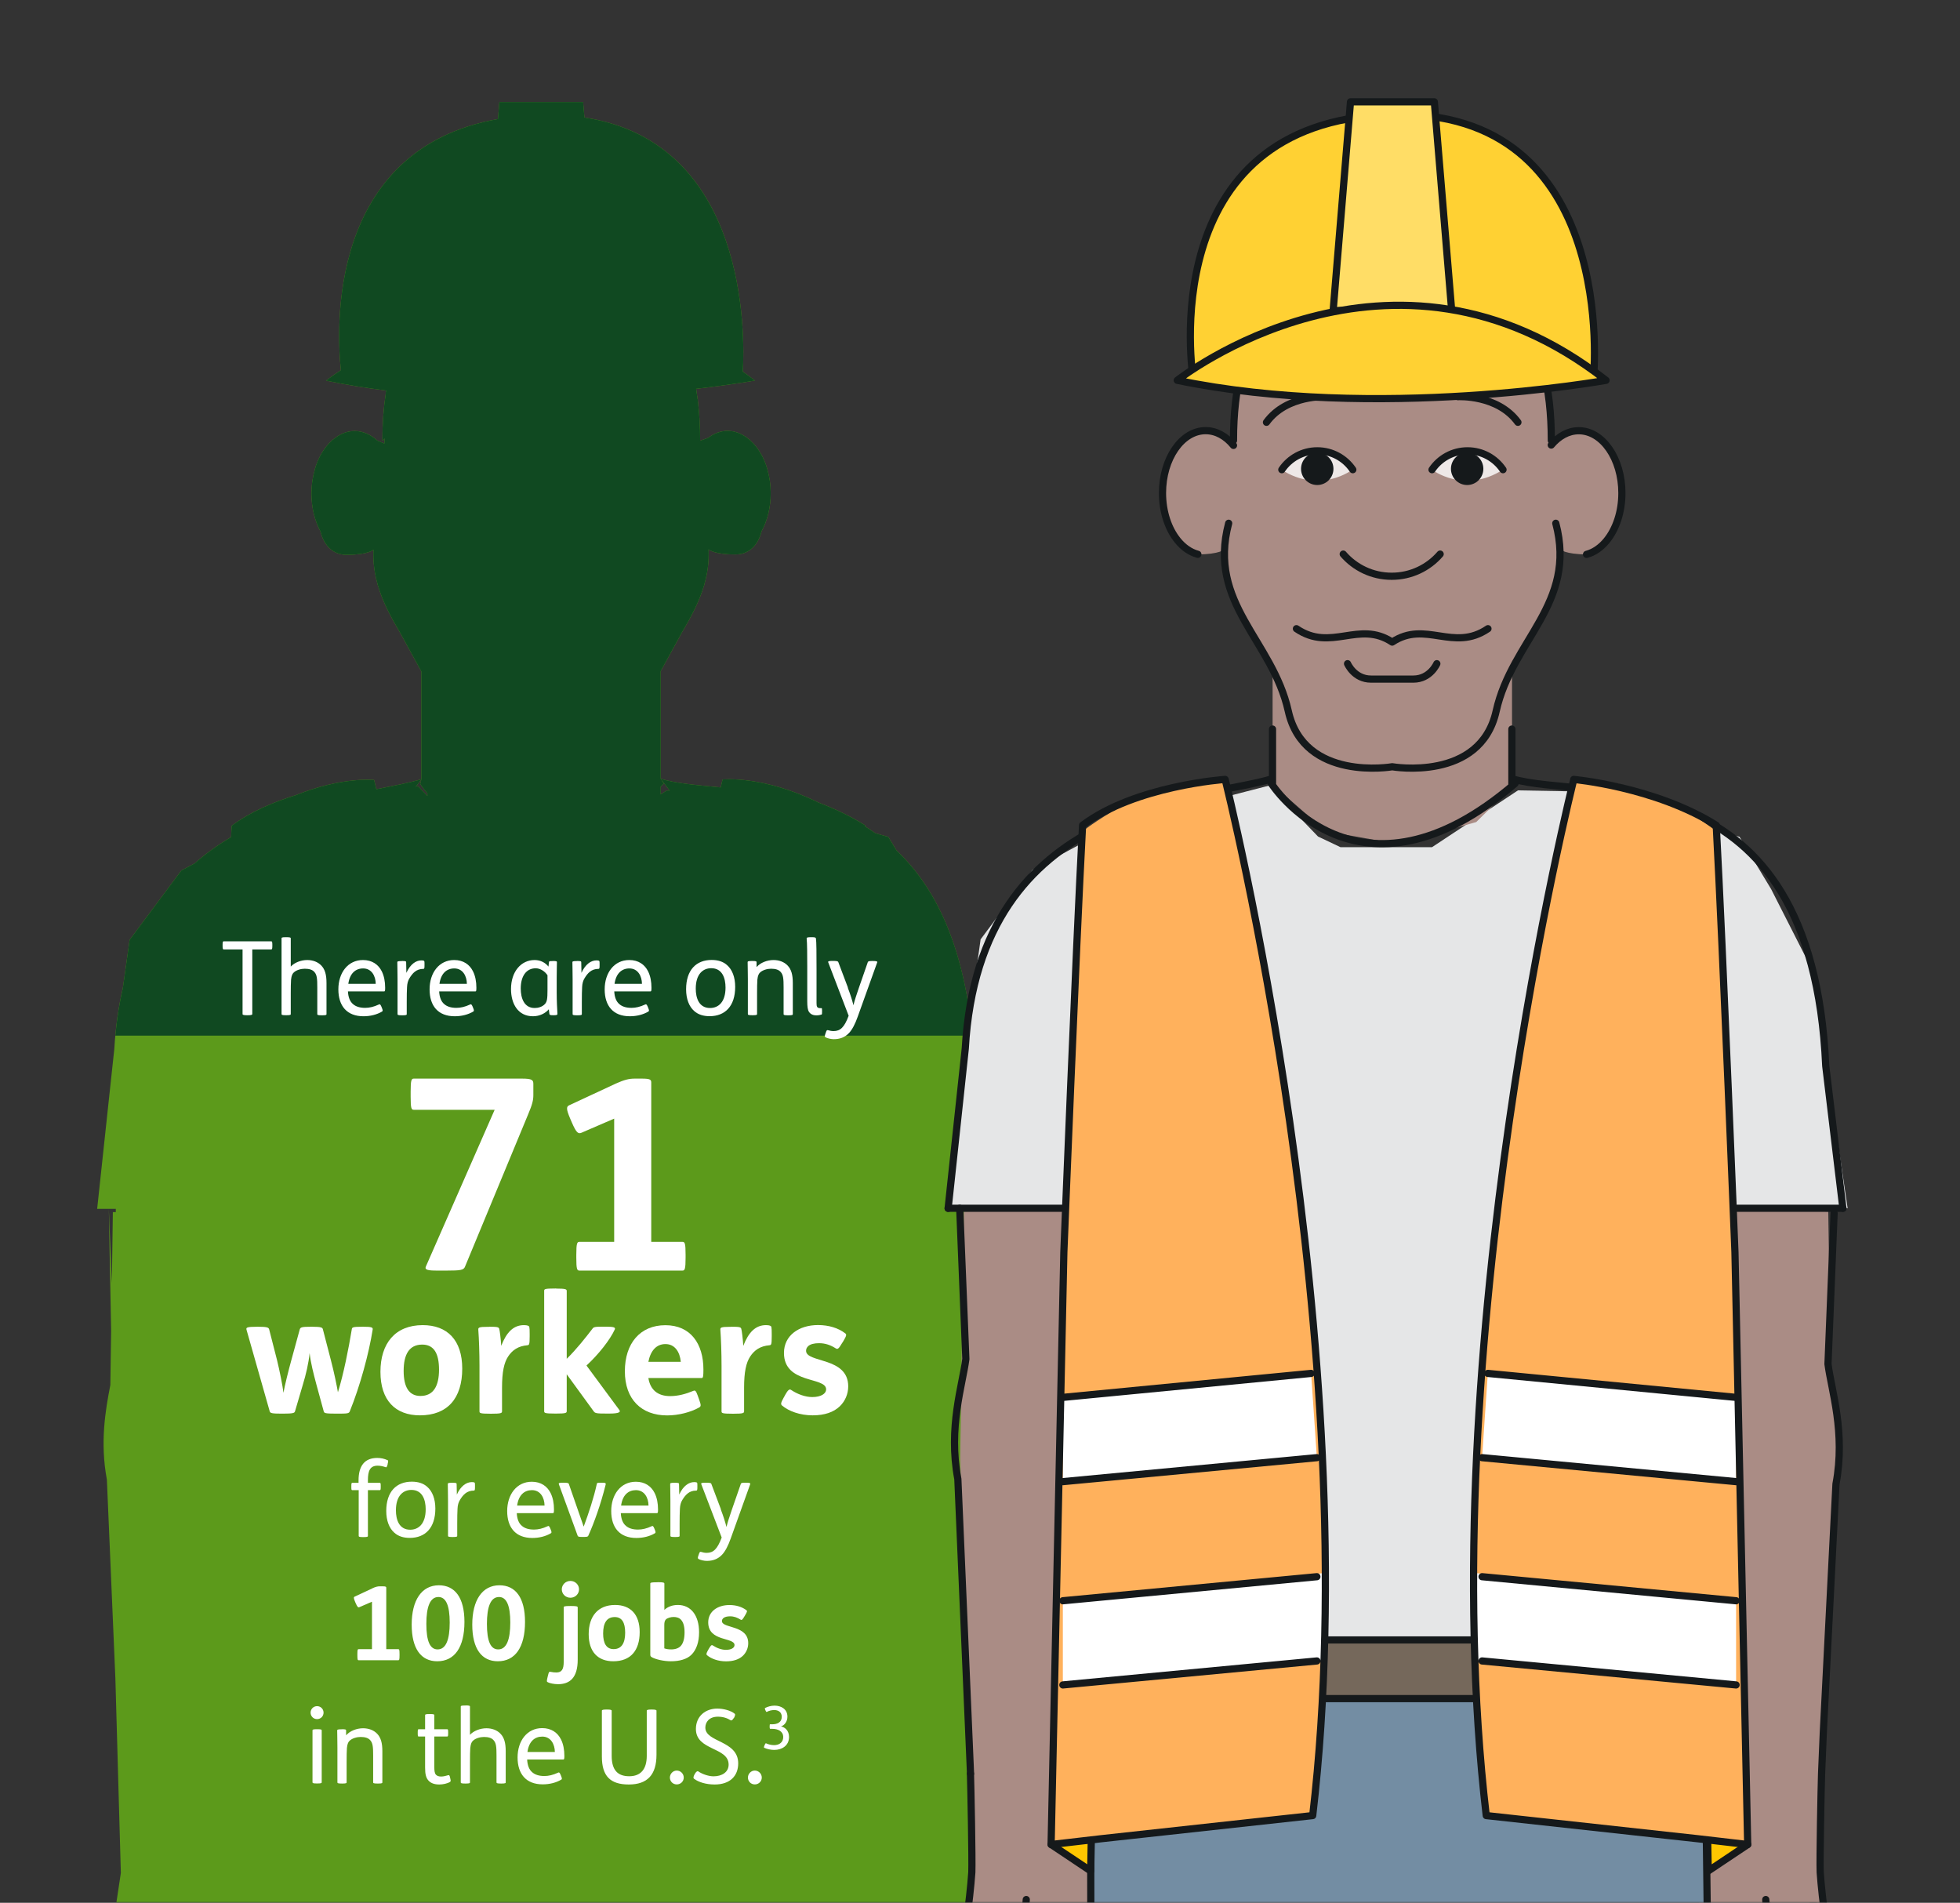 <svg width="580" height="563" viewBox="0 0 580 563" fill="none" xmlns="http://www.w3.org/2000/svg">
<rect x="0" y="0" width="580" height="563" fill="#333333" stroke="none"/>
<mask id="mask0_1268_2701" style="mask-type:luminance" maskUnits="userSpaceOnUse" x="0" y="0" width="580" height="563">
<path d="M579.949 0H0.052V563H579.949V0Z" fill="white"/>
</mask>
<g mask="url(#mask0_1268_2701)">
<path d="M289.583 390.086L290.84 358.976L289.37 375.937L289.114 358.486H288.326V357.633L294.868 357.506L288.156 311.843C286.174 281.287 277.203 262.898 265.335 251.69L262.863 247.62L259.049 246.555C258.047 245.852 257.025 245.17 256.002 244.531C256.002 244.424 256.002 244.296 256.002 244.19C251.612 241.441 246.882 239.246 242.237 237.478C225.659 229.338 213.833 230.638 213.833 230.638C213.833 230.638 213.62 231.447 213.258 232.982C206.162 232.3 199.962 231.788 195.508 230.425V198.59L201.752 187.191C204.458 182.609 206.929 178.05 208.4 173.042L208.485 172.872V172.637C209.38 169.526 209.827 166.245 209.678 162.665V162.537C209.678 162.537 211.17 164.05 217.605 164.05C224.04 164.05 225.297 157.36 225.297 157.36V157.317C227.023 154.185 228.067 150.221 228.067 145.917C228.067 143.488 227.726 141.187 227.129 139.077V139.035C226.107 135.327 224.274 132.301 221.952 130.256L221.866 130.107L221.675 130.021C219.799 128.445 217.647 127.486 215.325 127.486C213.237 127.486 211.298 128.253 209.55 129.553L207.185 130.405C207.185 126.229 206.951 122.287 206.503 118.536V118.259L206.418 117.982C206.29 116.981 206.141 116.001 205.992 115.042C216.816 113.785 223.401 112.591 223.401 112.591C222.207 111.654 221.014 110.823 219.821 109.971C220.439 98.997 221.248 42.126 172.943 34.775L172.56 30.193H147.778L147.352 35.222C96.767 44.193 99.622 97.804 100.88 109.523C98.046 111.398 96.49 112.613 96.49 112.613C102.35 113.827 108.295 114.786 114.261 115.553C114.261 115.617 114.261 115.702 114.24 115.766L114.154 116.086V116.448C113.494 120.795 113.153 125.44 113.153 130.426L113.792 129.723L113.75 131.236L111.661 130.362C109.701 128.594 107.4 127.528 104.907 127.528C102.584 127.528 100.432 128.487 98.557 130.064L98.365 130.149L98.28 130.298C95.957 132.344 94.125 135.391 93.102 139.056V139.099V139.162C92.505 141.272 92.165 143.573 92.165 146.002C92.165 150.307 93.209 154.27 94.913 157.402V157.466C94.913 157.466 96.171 164.157 102.605 164.157C109.04 164.157 110.511 162.644 110.511 162.644V162.75C110.362 166.351 110.83 169.633 111.704 172.744V172.957L111.811 173.127C113.259 178.156 115.753 182.716 118.459 187.297L124.702 198.697V230.531L124.361 231.98C124.361 231.98 125.085 233.088 126.47 234.729V235.496L123.679 232.598L123.04 232.769L124.723 230.552C121.25 231.597 116.647 232.47 111.363 233.514C110.937 231.724 110.703 230.787 110.703 230.787C110.703 230.787 101.327 229.743 87.583 235.262C80.978 237.286 74.074 240.184 68.555 244.339C68.491 245.404 68.449 246.533 68.385 247.684C64.635 249.9 61.012 252.457 57.603 255.462L53.661 257.571L38.362 278.091L36.359 292.324C35.08 297.801 34.207 303.788 33.823 310.415L31.948 327.845L28.752 357.676H34.271V358.635H33.397L33.099 379.687L32.204 357.655L32.886 393.857L32.651 409.817C31.202 417.211 29.562 426.757 31.628 437.794L34.143 496.604L35.762 554.178L31.373 583.264C31.373 583.264 31.373 583.285 31.373 583.306V583.349C31.075 586.396 31.586 589.507 32.864 592.341L36.167 599.586C37.488 602.484 42.879 605.041 45.308 607.065L51.786 612.456L51.85 612.52L56.772 618.06H62.696L63.505 616.76C65.167 615.247 66.297 612.69 66.297 610.602C66.297 609.537 65.977 608.556 65.487 607.704L65.338 607.491C65.103 607.15 64.869 606.83 64.571 606.553L61.417 602.675L54.513 596.198C56.325 596.155 57.923 595.345 59.052 594.088H59.116V594.024C59.585 593.492 59.968 592.895 60.245 592.234L60.693 589.912C60.863 588.825 61.374 587.291 62.035 585.565L70.025 572.375L69.45 590.381L71.325 661.656L71.965 685.521C72.007 688.291 72.05 691.082 72.092 693.874C72.838 740.325 74.799 786.052 76.652 826.963L76.567 886.029L78.336 911.705L79.081 928.837L81.596 933.589L85.793 936.039H87.072V940.109L84.408 948.653V948.696L81.617 951.104C80.168 951.977 78.911 953.043 77.931 954.3V954.321C77.057 955.472 76.397 956.772 76.013 958.285C75.203 961.587 74.585 964.485 74.181 967.042L73.584 969.045L73.882 969.152C73.84 969.535 73.797 969.919 73.754 970.281C73.712 970.664 73.691 971.027 73.669 971.389H73.584L73.627 972.305C73.563 973.712 73.627 974.99 73.754 976.119V976.162C74.053 978.442 74.799 980.168 75.949 981.51V981.553H75.992C77.76 983.535 80.53 984.621 84.344 985.175H84.387H84.472C88.372 985.729 93.337 985.793 99.452 985.793L118.416 985.964H118.949C127.195 986.049 133.161 985.793 137.359 985.09H137.401C142.238 984.259 144.774 982.81 145.925 980.53H145.946V980.466C146.543 979.23 146.756 977.739 146.692 975.992V975.842V975.438C146.628 974.436 146.479 973.349 146.287 972.156L145.967 969.45L145.797 969.493C145.69 968.917 145.562 968.299 145.435 967.681C145.435 967.681 145.435 967.639 145.435 967.617L143.602 958.029C143.602 958.029 143.602 957.965 143.602 957.922L142.174 937.872C142.174 937.339 142.132 936.721 142.068 936.06L139.852 937.275V935.932H142.132L148.631 933.738L147.949 927.899V927.75C147.949 927.75 147.992 927.558 147.992 927.452C149.27 903.459 153.105 775.483 153.681 717.078C153.702 714.692 153.745 712.305 153.787 709.919L159.221 632.059L163.504 572.248C163.504 572.248 163.504 572.311 163.504 572.354L164.782 580.494C166.785 593.641 170.663 621.235 173.476 653.751L174.925 710.11L177.695 771.925C178.505 807.935 179.655 848.847 180.657 880.212L181.829 925.79L181.786 933.738L184.854 935.932H186.793V936.209L186.538 936.06C186.474 936.742 186.452 937.339 186.431 937.872L185.004 957.922C185.004 957.922 185.004 957.986 185.004 958.008L183.171 967.617C183.171 967.617 183.171 967.639 183.171 967.66C183.043 968.278 182.915 968.896 182.809 969.471L182.638 969.429L182.319 972.156C182.127 973.328 181.999 974.415 181.914 975.416L181.871 975.821V975.97C181.829 977.717 182.042 979.209 182.638 980.445V980.487H182.681C183.832 982.767 186.367 984.238 191.204 985.047H191.247C195.466 985.751 201.411 986.006 209.657 985.9H210.19L229.154 985.751C235.269 985.751 240.255 985.687 244.133 985.133H244.218H244.261C248.075 984.557 250.845 983.492 252.614 981.51H252.635V981.468C253.807 980.147 254.532 978.399 254.83 976.119V976.077C254.979 974.947 255.022 973.669 254.958 972.241L255 971.325H254.915C254.894 970.963 254.872 970.601 254.83 970.217C254.787 969.855 254.745 969.471 254.702 969.088L255 968.981L254.404 966.978C253.999 964.421 253.402 961.523 252.571 958.221C252.209 956.708 251.527 955.408 250.653 954.257V954.236C249.673 952.979 248.437 951.913 246.967 951.04L244.197 948.632V948.589L241.15 938.873C242.024 941.728 243.004 944.946 244.176 948.568L240.255 936.742H238.828V935.975H241.15L241.278 935.549C244.772 934.974 244.538 931.373 244.623 926.962C244.666 924.959 244.709 922.828 244.772 920.74L245.156 911.641L246.925 885.965L247.67 846.759C249.759 801.096 252.252 747.953 253.125 693.81C253.168 691.189 253.21 688.568 253.253 685.968L253.914 661.592L254.063 590.317L253.999 574.698L260.54 585.48C261.201 587.227 261.691 588.74 261.883 589.848L262.33 592.171C262.586 592.831 262.991 593.428 263.46 593.96V594.003H263.545C264.355 594.919 265.42 595.58 266.634 595.878L261.712 600.502L258.58 604.38C258.26 604.678 257.983 605.019 257.749 605.403L257.642 605.552C257.195 606.34 256.918 607.214 256.875 608.152C256.534 608.897 256.321 609.686 256.321 610.559C256.321 612.648 257.451 615.204 259.113 616.717L259.922 618.017H265.846L270.768 612.477L277.288 607.022C279.718 604.977 285.108 602.42 286.43 599.543L289.732 592.298V592.256C291.032 589.422 291.543 586.332 291.224 583.264V583.221C291.224 583.221 291.224 583.2 291.224 583.179L286.834 554.114C286.834 554.114 286.834 554.115 286.834 554.093L288.305 502.293L291.522 439.179C293.866 426.693 291.458 416.103 289.967 408.389L289.69 390.149L289.583 390.086ZM84.344 948.526C85.346 945.351 86.22 942.559 87.008 940.002V940.492L84.344 948.526ZM195.508 232.747L196.425 231.852L195.508 230.425L198.172 233.898H197.298L195.508 235.07V232.769V232.747Z" fill="#5C9A1B"/>
<path d="M287.708 306.281C285.065 279.028 276.457 262.195 265.334 251.69L262.862 247.62L259.048 246.555C258.047 245.852 257.024 245.17 256.001 244.531C256.001 244.424 256.001 244.296 256.001 244.19C251.612 241.441 246.881 239.246 242.236 237.478C225.659 229.338 213.833 230.638 213.833 230.638C213.833 230.638 213.62 231.447 213.257 232.982C206.162 232.3 199.961 231.788 195.508 230.425V198.59L201.751 187.191C204.457 182.609 206.929 178.05 208.399 173.042L208.484 172.872V172.637C209.379 169.526 209.827 166.245 209.678 162.665V162.537C209.678 162.537 211.169 164.05 217.604 164.05C224.039 164.05 225.296 157.36 225.296 157.36V157.317C227.022 154.185 228.067 150.221 228.067 145.917C228.067 143.488 227.726 141.187 227.129 139.077V139.035C226.106 135.327 224.274 132.301 221.951 130.256L221.866 130.107L221.674 130.021C219.799 128.445 217.647 127.486 215.324 127.486C213.236 127.486 211.297 128.253 209.55 129.553L207.185 130.405C207.185 126.229 206.95 122.287 206.503 118.536V118.259L206.418 117.982C206.29 116.981 206.141 116.001 205.991 115.042C216.816 113.785 223.4 112.591 223.4 112.591C222.207 111.654 221.014 110.823 219.82 109.971C220.438 98.997 221.248 42.126 172.943 34.775L172.559 30.193H147.778L147.352 35.222C96.767 44.193 99.622 97.804 100.879 109.523C98.045 111.398 96.49 112.613 96.49 112.613C102.349 113.827 108.294 114.786 114.26 115.553C114.26 115.617 114.26 115.702 114.239 115.766L114.154 116.086V116.448C113.493 120.795 113.152 125.44 113.152 130.426L113.792 129.723L113.749 131.236L111.661 130.362C109.701 128.594 107.399 127.528 104.906 127.528C102.584 127.528 100.432 128.487 98.556 130.064L98.365 130.149L98.279 130.298C95.957 132.344 94.124 135.391 93.102 139.056V139.099V139.162C92.505 141.272 92.164 143.573 92.164 146.002C92.164 150.307 93.208 154.27 94.913 157.402V157.466C94.913 157.466 96.17 164.157 102.605 164.157C109.04 164.157 110.51 162.644 110.51 162.644V162.75C110.361 166.351 110.83 169.633 111.704 172.744V172.957L111.81 173.127C113.259 178.156 115.752 182.716 118.458 187.297L124.701 198.697V230.531L124.36 231.98C124.36 231.98 125.085 233.088 126.47 234.729V235.496L123.679 232.598L123.039 232.769L124.723 230.552C121.249 231.597 116.647 232.47 111.363 233.514C110.936 231.724 110.702 230.787 110.702 230.787C110.702 230.787 101.327 229.743 87.583 235.262C80.977 237.286 74.074 240.184 68.555 244.339C68.491 245.404 68.448 246.533 68.384 247.684C64.634 249.9 61.012 252.457 57.602 255.462L53.66 257.571L38.361 278.091L36.358 292.324C35.336 296.671 34.59 301.38 34.121 306.43H287.75L287.708 306.281ZM195.508 232.747L196.424 231.852L195.508 230.425L198.171 233.898H197.298L195.508 235.07V232.769V232.747Z" fill="#104921"/>
<path d="M513.51 539.008L506.648 545.613L504.518 570.16L513.424 584.245L515.811 591.873L520.818 593.62L513.51 600.46L509.44 605.489V611.349L512.231 614.14H518.133L523.055 608.6L531.941 600.844L537.694 590.424L540.123 579.387L535.776 543.802L543.852 426.459L540.933 403.574L540.208 357.506H501.172L500.618 413.802L513.51 539.008Z" fill="#AA8C85"/>
<path d="M523.055 563.404C523.652 574.058 526.72 586.502 526.72 586.502L526.614 586.055C526.763 586.588 526.848 587.142 526.848 587.717C526.848 591.19 524.014 594.024 520.541 594.024C517.877 594.024 515.597 592.362 514.681 590.039L514.234 587.717C513.424 582.795 508.161 572.695 506.243 568.433M522.714 593.619L510.974 603.804L511.165 603.655C509.631 604.699 508.63 606.425 508.63 608.407C508.63 611.582 511.187 614.139 514.362 614.139C515.256 614.139 516.109 613.926 516.855 613.563L518.154 612.69L529.597 603.123C532.047 601.077 533.986 598.52 535.307 595.643L538.631 588.377C540.357 584.585 540.698 580.302 539.548 576.274C538.12 571.31 536.309 563.724 535.733 555.35C535.584 551.706 536.01 529.908 536.138 526.137" stroke="#15191B" stroke-width="2.13" stroke-linecap="round" stroke-linejoin="round"/>
<path d="M285.216 358.487L284.129 431.616L287.602 554.03L285.919 565.089H323.613L321.823 544.25L313.236 537.644L326.809 425.841L325.893 357.506L285.216 358.487Z" fill="#AA8C85"/>
<path d="M303.689 562.042C303.092 572.696 300.024 588.57 300.024 588.57L300.13 588.123C299.981 588.655 299.896 589.209 299.896 589.785C299.896 593.258 302.73 596.092 306.203 596.092C308.867 596.092 311.146 594.451 312.063 592.107L312.51 589.785C313.32 584.863 320.288 571.332 322.205 567.07M304.03 595.687L315.77 605.872L315.579 605.723C317.113 606.767 318.114 608.493 318.114 610.475C318.114 613.628 315.557 617.933 312.382 617.933C311.487 617.933 310.635 617.719 309.889 617.357L308.59 616.484L297.147 606.916C294.697 604.871 289.327 602.314 288.006 599.437L284.682 592.171C282.956 588.378 282.615 584.074 283.766 580.068C285.193 575.125 287.005 562.361 287.58 553.987C287.729 550.344 287.303 528.545 287.175 524.774" stroke="#15191B" stroke-width="2.13" stroke-linecap="round" stroke-linejoin="round"/>
<path d="M321.653 547.169L311.511 531.23L328.557 413.802" fill="#F4F4F4"/>
<path d="M321.653 547.169L311.511 531.23L328.557 413.802" stroke="#15191B" stroke-width="2.13" stroke-linecap="round" stroke-linejoin="round"/>
<path d="M499.403 425.841L512.998 537.644L504.411 544.25L502.6 565.089H540.293L538.631 554.03L542.083 431.616L541.018 358.487L500.32 357.506L499.403 425.841Z" fill="#AA8C85"/>
<path d="M522.523 562.041C523.12 572.695 526.188 588.57 526.188 588.57L526.082 588.122C526.231 588.655 526.295 589.209 526.295 589.784C526.295 593.279 523.461 596.091 519.988 596.091C517.324 596.091 515.044 594.451 514.128 592.107L513.68 589.784C512.871 584.862 505.903 571.332 503.985 567.07M542.745 358.976L540.933 403.574C541.935 411.372 546.175 423.838 543.299 439.094L539.548 512.628L539.037 524.795C538.909 528.566 538.462 550.365 538.632 554.008C539.207 562.382 541.019 575.124 542.446 580.089C543.618 584.095 543.277 588.378 541.53 592.192L538.206 599.458C536.885 602.356 531.494 604.913 529.065 606.959L517.622 616.505L516.323 617.378C515.577 617.74 514.725 617.932 513.83 617.932C510.655 617.932 508.098 613.649 508.098 610.496C508.098 608.514 509.099 606.767 510.612 605.744L510.442 605.893L522.182 595.708" stroke="#15191B" stroke-width="2.13" stroke-linecap="round" stroke-linejoin="round"/>
<path d="M504.581 547.169L514.724 531.23L497.656 413.802" fill="#F4F4F4"/>
<path d="M504.581 547.169L514.724 531.23L497.656 413.802" stroke="#15191B" stroke-width="2.13" stroke-linecap="round" stroke-linejoin="round"/>
<path d="M330.238 244.126L305.478 257.423L290.179 277.942L285.641 310.245L280.569 357.506H325.891L328.555 490.319L499.04 493.92L500.361 458.464L500.66 358.444L546.749 357.506L536.436 287.318L524.098 263.048L514.766 247.6L466.95 234.176L449.201 233.856L423.759 250.668H396.677L390.029 247.514L375.518 232.45L330.238 244.126Z" fill="#E5E6E7"/>
<path d="M505.093 548.532L515.235 532.594L501.172 419.128" fill="#F4F4F4"/>
<path d="M505.092 548.533L515.234 532.594L501.171 419.129M284 357.507L285.811 402.104C284.81 409.903 280.569 422.368 283.446 437.625L287.196 524.796M376.562 230.404C354.913 236.946 289.817 236.477 285.641 310.267L280.569 357.528" stroke="#15191B" stroke-width="2.13" stroke-linecap="round" stroke-linejoin="round"/>
<path d="M492.374 495.582L460.582 496.093L409.848 495.731L366.465 495.007L333.246 494.261L321.271 493.92L323.188 530.996L322.08 565.089H505.798L505.67 533.382L504.178 493.92L492.374 495.582Z" fill="#738DA3"/>
<path d="M351.355 507.77C351.355 507.77 355.254 534.213 320.501 545.144M415.3 572.099C415.3 572.099 406.159 646.592 405.477 716.929C404.923 775.356 401.088 903.332 399.809 927.303C399.575 931.735 396.507 935.272 392.629 935.613C366.739 937.851 351.653 936.487 339.657 935.571C335.63 935.251 332.497 931.501 332.412 926.898C331.389 872.478 325.381 784.412 323.91 693.746C322.376 598.67 322.824 510.007 322.824 510.007V493.92C322.824 493.92 497.272 498.821 504.943 493.92L504.325 510.007C504.325 510.007 506.499 598.691 504.964 693.746C503.494 784.412 497.485 872.478 496.462 926.898C496.377 931.501 496.676 935.272 492.648 935.571C480.652 936.487 463.84 937.851 437.951 935.613C434.073 935.272 434.435 931.735 434.2 927.303C432.922 903.31 429.087 775.335 428.511 716.929C427.829 646.592 415.258 572.099 415.258 572.099M479.246 507.77C479.246 507.77 471.916 531.529 506.669 542.438M434.882 570.181C434.882 570.181 429.129 572.12 415.3 572.12C401.471 572.12 395.718 570.181 395.718 570.181" stroke="#15191B" stroke-width="2.13" stroke-linecap="round" stroke-linejoin="round"/>
<path d="M504.944 485.226H322.824V502.592H504.944V485.226Z" fill="#75685B"/>
<path d="M504.944 485.226H322.824V502.592H504.944V485.226Z" stroke="#15191B" stroke-width="2.13" stroke-linecap="round" stroke-linejoin="round"/>
<path d="M371.044 485.226H360.816V502.592H371.044V485.226Z" fill="#4D6E89"/>
<path d="M371.044 485.226H360.816V502.592H371.044V485.226Z" stroke="#15191B" stroke-width="2.13" stroke-linecap="round" stroke-linejoin="round"/>
<path d="M466.93 485.226H456.702V502.592H466.93V485.226Z" fill="#4D6E89"/>
<path d="M327.363 328.592L326.255 485.227M501.726 485.227L500.618 328.592M447.391 230.404C469.828 237.202 536.117 222.84 540.272 315.402L545.344 357.507M466.952 502.593H456.724V485.227H466.952V502.593Z" stroke="#15191B" stroke-width="2.13" stroke-linecap="round" stroke-linejoin="round"/>
<path d="M473.749 130.043L467.208 127.422L459.068 130.32L458.365 118.174L454.53 102.001L446.305 89.387L435.565 84.316L426.169 80.267L420.373 78.967H408.653L400.322 79.841L391.841 81.524L379.334 88.002L370.129 101.66L366.037 115.979L365.633 131.129L356.79 127.422L350.248 130.043L344.964 138.971V149.923L346.796 157.338C346.796 157.338 348.032 164.029 354.489 164.029C360.945 164.029 362.394 162.516 362.394 162.516L363.608 172.85L370.342 187.169L376.585 198.569V230.403L376.244 231.852L392.353 245.958L413.725 249.73L436.844 243.231L448.35 231.852L447.434 230.403V198.569L453.677 187.169L460.411 172.85L461.625 162.516C461.625 162.516 463.095 164.029 469.53 164.029C475.965 164.029 477.223 157.338 477.223 157.338L479.055 149.923V138.971L473.771 130.043H473.749Z" fill="#AA8C85"/>
<path d="M400.192 138.97C400.192 138.97 390.71 146.322 379.204 138.97L381.42 136.179L386.087 133.388L391.755 132.961L396.783 135.305L398.53 137.01L400.214 138.992L400.192 138.97Z" fill="#EEE8E7"/>
<path d="M385.002 138.715C385.002 141.357 387.154 143.509 389.796 143.509C392.438 143.509 394.591 141.357 394.591 138.715C394.591 136.073 392.438 133.921 389.796 133.921C387.154 133.921 385.002 136.073 385.002 138.715Z" fill="#15191B"/>
<path d="M423.761 138.97C423.761 138.97 433.243 146.322 444.749 138.97L442.533 136.179L437.866 133.388L432.199 132.961L427.17 135.305L425.423 137.01L423.739 138.992L423.761 138.97Z" fill="#EEE8E7"/>
<path d="M438.952 138.715C438.952 141.357 436.8 143.509 434.158 143.509C431.515 143.509 429.363 141.357 429.363 138.715C429.363 136.073 431.515 133.921 434.158 133.921C436.8 133.921 438.952 136.073 438.952 138.715Z" fill="#15191B"/>
<path d="M426.167 163.944C422.694 167.971 417.558 170.506 411.827 170.506C406.095 170.506 400.96 167.971 397.486 163.944M431.43 117.364C431.43 117.364 443.149 116.682 449.18 124.95M392.522 117.364C392.522 117.364 380.802 116.682 374.772 124.95M379.311 138.971C381.591 135.604 385.447 133.388 389.815 133.388C394.184 133.388 398.04 135.604 400.32 138.971M423.759 138.971C426.039 135.604 429.896 133.388 434.264 133.388C438.632 133.388 442.489 135.604 444.769 138.971M459.045 131.683C461.261 129.041 464.095 127.443 467.185 127.443C474.238 127.443 479.948 135.71 479.948 145.896C479.948 151.521 478.201 156.55 475.452 159.938C473.79 161.983 471.745 163.432 469.486 164.029M365.013 131.79C362.797 129.062 359.92 127.422 356.767 127.422C349.714 127.422 344.003 135.689 344.003 145.874C344.003 151.5 345.751 156.55 348.499 159.916C350.161 161.962 352.207 163.411 354.465 164.008M460.388 154.824C466.695 178.646 447.432 189.385 442.745 210.395C438.078 231.405 411.976 226.866 411.976 226.866M363.585 154.824C357.278 178.646 376.541 189.385 381.228 210.395C385.895 231.405 411.997 226.866 411.997 226.866M447.39 215.722V232.108M376.562 215.722V232.108M459.066 130.341C459.066 98.848 446.75 78.967 412.04 78.967C377.329 78.967 365.013 98.848 365.013 130.341M383.636 186.019C393.907 193.008 402.089 183.44 411.976 189.982C421.863 183.44 430.045 193.008 440.315 186.019M425.187 196.374C425.187 196.374 423.226 200.934 418.24 200.934H405.711C400.725 200.934 398.765 196.374 398.765 196.374M280.569 357.505H325.891M545.364 357.505H501.171M448.327 231.831C401.833 271.869 376.221 231.831 376.221 231.831" stroke="#15191B" stroke-width="2.13" stroke-linecap="round" stroke-linejoin="round"/>
<path d="M323.187 530.996L322.761 553.582L311.062 545.762L323.187 530.996Z" fill="#FFC600"/>
<path d="M323.187 530.996L322.761 553.582L311.062 545.762L323.187 530.996Z" stroke="#15191B" stroke-width="2.13" stroke-linecap="round" stroke-linejoin="round"/>
<path d="M362.542 230.617C362.542 230.617 404.774 398.013 388.452 537.196L325.786 544.058L320.459 544.676L311.083 545.762L314.855 370.525C314.855 370.525 318.392 283.333 320.395 245.895C343.812 228.486 362.563 230.638 362.563 230.638" fill="#FFB15C"/>
<path d="M314.515 413.46V438.391L389.689 431.295L387.985 406.365L314.515 413.46Z" fill="white"/>
<path d="M314.515 473.634L392.204 465.388V491.448L314.515 498.543V473.634Z" fill="white"/>
<path d="M314.515 413.46L387.985 406.365" stroke="#15191B" stroke-width="2.13" stroke-linecap="round" stroke-linejoin="round"/>
<path d="M314.515 438.391L389.689 431.295" stroke="#15191B" stroke-width="2.13" stroke-linecap="round" stroke-linejoin="round"/>
<path d="M314.515 473.634L389.689 466.518" stroke="#15191B" stroke-width="2.13" stroke-linecap="round" stroke-linejoin="round"/>
<path d="M314.515 498.543L389.69 491.448M500.896 328.591L502.004 485.226M362.543 230.617C362.543 230.617 404.776 398.012 388.454 537.196L325.766 544.057L320.439 544.675L311.042 545.762L314.814 370.525C314.814 370.525 318.351 281.607 320.354 244.169C335.972 232.428 362.522 230.617 362.522 230.617H362.543Z" stroke="#15191B" stroke-width="2.13" stroke-linecap="round" stroke-linejoin="round"/>
<path d="M505.071 530.996L505.497 553.582L517.196 545.762L505.071 530.996Z" fill="#FFC600"/>
<path d="M505.071 530.996L505.497 553.582L517.196 545.762L505.071 530.996Z" stroke="#15191B" stroke-width="2.13" stroke-linecap="round" stroke-linejoin="round"/>
<path d="M465.716 230.617C465.716 230.617 423.484 398.013 439.806 537.196L502.472 544.058L507.799 544.676L517.175 545.762L513.403 370.525C513.403 370.525 509.866 283.333 507.863 245.895C484.446 228.486 465.695 230.638 465.695 230.638" fill="#FFB15C"/>
<path d="M513.745 413.46V438.391L438.57 431.295L440.275 406.365L513.745 413.46Z" fill="white"/>
<path d="M513.746 473.634L436.057 465.388V491.448L513.746 498.543V473.634Z" fill="white"/>
<path d="M513.743 413.46L440.273 406.365" stroke="#15191B" stroke-width="2.13" stroke-linecap="round" stroke-linejoin="round"/>
<path d="M513.745 438.391L438.57 431.295" stroke="#15191B" stroke-width="2.13" stroke-linecap="round" stroke-linejoin="round"/>
<path d="M513.745 473.634L438.57 466.518" stroke="#15191B" stroke-width="2.13" stroke-linecap="round" stroke-linejoin="round"/>
<path d="M513.744 498.543L438.57 491.448M465.716 230.617C465.716 230.617 423.484 398.012 439.806 537.196L502.472 544.057L507.799 544.675L517.175 545.762L513.403 370.525C513.403 370.525 509.866 281.628 507.863 244.169C489.666 232.769 465.695 230.617 465.695 230.617H465.716Z" stroke="#15191B" stroke-width="2.13" stroke-linecap="round" stroke-linejoin="round"/>
<path d="M353.039 111.74C353.039 111.74 408.163 82.079 471.554 111.74C471.554 111.74 479.417 31.771 411.423 33.902C340.915 36.096 353.039 111.74 353.039 111.74Z" fill="#FFD133"/>
<path d="M353.039 111.74C353.039 111.74 408.163 82.079 471.554 111.74C471.554 111.74 479.417 31.771 411.423 33.902C340.915 36.096 353.039 111.74 353.039 111.74Z" stroke="#15191B" stroke-width="2.13" stroke-linecap="round" stroke-linejoin="round"/>
<path d="M429.578 91.88H394.505L399.64 30.13H424.443L429.578 91.88Z" fill="#FFDD66"/>
<path d="M429.578 91.88H394.505L399.64 30.13H424.443L429.578 91.88Z" stroke="#15191B" stroke-width="2.13" stroke-linecap="round" stroke-linejoin="round"/>
<path d="M348.373 112.529C348.373 112.529 411.487 62.583 475.262 112.529C475.262 112.529 407.354 124.738 348.373 112.529Z" fill="#FFD133"/>
<path d="M348.373 112.529C348.373 112.529 411.487 62.583 475.262 112.529C475.262 112.529 407.354 124.738 348.373 112.529Z" stroke="#15191B" stroke-width="2.13" stroke-linecap="round" stroke-linejoin="round"/>
</g>
<g clip-path="url(#clip0_1268_2701)">
<path d="M80.306 278.517C80.524 278.517 80.589 278.844 80.589 279.52V279.891C80.589 280.589 80.524 280.916 80.306 280.916H74.658V300.061C74.658 300.301 74.2 300.389 73.35 300.389H73.022C72.237 300.389 71.779 300.301 71.779 300.061V280.916H66.154C65.936 280.916 65.87 280.589 65.87 279.891V279.52C65.87 278.844 65.936 278.517 66.154 278.517H80.306Z" fill="white"/>
<path d="M84.733 277.296C85.954 277.296 86.041 277.427 86.041 277.667V285.996C87.11 284.819 89.072 284.056 90.904 284.056C92.583 284.056 94.066 284.623 95.069 285.669C96.159 286.803 96.617 288.373 96.617 290.837V300.04C96.617 300.258 96.595 300.41 95.374 300.41H95.2C93.979 300.41 93.891 300.279 93.891 300.04V292.102C93.891 289.638 93.804 288.482 93.063 287.632C92.496 286.934 91.514 286.629 90.184 286.629C89.05 286.629 87.698 287.021 86.957 287.719C86.586 288.046 86.259 288.57 86.128 289.878C86.063 290.728 86.041 292.277 86.041 294.043V300.018C86.041 300.236 86.019 300.388 84.798 300.388H84.624C83.403 300.388 83.315 300.258 83.315 300.018V277.667C83.315 277.449 83.337 277.296 84.558 277.296H84.733Z" fill="white"/>
<path d="M102.963 293.346C103.05 295.025 103.53 296.333 104.489 297.118C105.318 297.838 106.495 298.208 108.065 298.208C109.33 298.208 110.617 297.903 112.078 297.227C112.339 297.096 112.536 297.053 112.841 297.794L112.993 298.165C113.321 298.95 113.299 299.146 113.059 299.299C111.511 300.214 109.592 300.694 107.564 300.694C102.636 300.694 100.128 297.619 100.128 292.735C100.128 287.85 102.919 284.056 107.411 284.056C110.115 284.056 111.969 285.386 112.972 287.392C113.669 288.788 113.975 290.467 113.975 292.255C113.975 293.171 113.909 293.346 113.669 293.346H102.985H102.963ZM111.184 291.099C111.162 288.832 110.006 286.542 107.455 286.542C105.231 286.542 103.508 287.981 103.072 291.099H111.184Z" fill="white"/>
<path d="M118.946 284.339C120.036 284.339 120.189 284.427 120.189 284.71L120.254 287.85C121.41 285.299 123.067 284.165 124.681 284.165C124.965 284.165 125.161 284.187 125.313 284.23C125.575 284.296 125.619 284.383 125.619 285.081V285.539C125.619 286.411 125.597 286.673 125.292 286.673C123.133 286.673 122.043 288.003 121.17 289.442C120.734 290.14 120.494 290.99 120.451 292.059C120.385 292.909 120.363 294.785 120.363 296.551V300.04C120.363 300.258 120.342 300.411 119.12 300.411H118.946C117.725 300.411 117.638 300.28 117.638 300.04V289.682C117.638 287.61 117.572 285.495 117.572 284.732C117.572 284.492 117.659 284.361 118.815 284.361H118.968L118.946 284.339Z" fill="white"/>
<path d="M129.958 293.346C130.045 295.025 130.525 296.333 131.484 297.118C132.313 297.838 133.49 298.208 135.06 298.208C136.325 298.208 137.612 297.903 139.073 297.227C139.334 297.096 139.531 297.053 139.836 297.794L139.989 298.165C140.316 298.95 140.294 299.146 140.054 299.299C138.506 300.214 136.587 300.694 134.559 300.694C129.631 300.694 127.123 297.619 127.123 292.735C127.123 287.85 129.914 284.056 134.406 284.056C137.11 284.056 138.964 285.386 139.967 287.392C140.665 288.788 140.97 290.467 140.97 292.255C140.97 293.171 140.904 293.346 140.665 293.346H129.98H129.958ZM138.157 291.099C138.135 288.832 136.979 286.542 134.428 286.542C132.204 286.542 130.481 287.981 130.045 291.099H138.157Z" fill="white"/>
<path d="M163.626 284.34C164.782 284.34 164.804 284.47 164.804 284.71C164.804 285.43 164.738 287.392 164.738 289.333V293.585C164.738 296.377 164.869 298.361 164.957 300.018C164.957 300.258 164.804 300.389 163.866 300.389H163.735C162.798 300.389 162.623 300.302 162.58 300.018L162.405 298.623C161.424 299.8 159.701 300.694 157.717 300.694C153.29 300.694 151.219 297.009 151.219 292.648C151.219 287.458 154.206 284.056 158.197 284.056C160.028 284.056 161.446 284.907 162.296 285.997L162.449 284.732C162.471 284.361 162.623 284.361 163.539 284.361H163.605L163.626 284.34ZM162.013 288.57C161.315 287.48 159.941 286.498 158.524 286.498C155.733 286.498 154.097 288.832 154.097 292.473C154.097 295.33 155.1 298.252 158.218 298.252C159.222 298.252 160.443 297.947 161.25 297.074C161.882 296.377 162.013 295.526 162.013 292.888V288.57Z" fill="white"/>
<path d="M170.758 284.339C171.848 284.339 172.001 284.427 172.001 284.71L172.066 287.85C173.222 285.299 174.879 284.165 176.493 284.165C176.776 284.165 176.972 284.187 177.125 284.23C177.387 284.296 177.43 284.383 177.43 285.081V285.539C177.43 286.411 177.408 286.673 177.103 286.673C174.944 286.673 173.854 288.003 172.982 289.442C172.546 290.14 172.306 290.99 172.262 292.059C172.197 292.909 172.175 294.785 172.175 296.551V300.04C172.175 300.258 172.153 300.411 170.932 300.411H170.758C169.536 300.411 169.449 300.28 169.449 300.04V289.682C169.449 287.61 169.384 285.495 169.384 284.732C169.384 284.492 169.471 284.361 170.627 284.361H170.779L170.758 284.339Z" fill="white"/>
<path d="M181.769 293.346C181.857 295.025 182.336 296.333 183.296 297.118C184.124 297.838 185.302 298.208 186.872 298.208C188.137 298.208 189.423 297.903 190.884 297.227C191.146 297.096 191.342 297.053 191.647 297.794L191.8 298.165C192.127 298.95 192.105 299.146 191.866 299.299C190.317 300.214 188.398 300.694 186.37 300.694C181.442 300.694 178.935 297.619 178.935 292.735C178.935 287.85 181.726 284.056 186.218 284.056C188.922 284.056 190.775 285.386 191.778 287.392C192.476 288.788 192.781 290.467 192.781 292.255C192.781 293.171 192.716 293.346 192.476 293.346H181.791H181.769ZM189.968 291.099C189.947 288.832 188.791 286.542 186.24 286.542C184.015 286.542 182.293 287.981 181.857 291.099H189.968Z" fill="white"/>
<path d="M215.155 285.561C216.682 286.891 217.554 289.137 217.554 291.993C217.554 297.728 214.545 300.672 209.987 300.672C208.134 300.672 206.586 300.192 205.43 299.146C203.903 297.816 203.031 295.57 203.031 292.713C203.031 286.978 206.04 284.034 210.598 284.034C212.451 284.034 214 284.514 215.155 285.561ZM205.888 292.517C205.888 295.242 206.804 298.252 210.118 298.252C212.539 298.252 214.697 296.551 214.697 292.211C214.697 289.486 213.782 286.476 210.467 286.476C208.047 286.476 205.888 288.177 205.888 292.517Z" fill="white"/>
<path d="M222.635 284.34C223.725 284.34 223.878 284.427 223.878 284.71V286.084H223.943C225.012 284.841 227.018 284.056 228.893 284.056C230.572 284.056 232.055 284.623 233.058 285.67C234.148 286.804 234.606 288.374 234.606 290.838V300.04C234.606 300.258 234.585 300.411 233.363 300.411H233.189C231.968 300.411 231.881 300.28 231.881 300.04V292.103C231.881 289.638 231.793 288.483 231.052 287.632C230.485 286.935 229.504 286.629 228.174 286.629C227.04 286.629 225.688 287.022 224.946 287.72C224.576 288.047 224.248 288.57 224.118 289.878C224.052 290.729 224.03 292.277 224.03 294.043V300.018C224.03 300.236 224.009 300.389 222.787 300.389H222.613C221.392 300.389 221.305 300.258 221.305 300.018V289.66C221.305 287.589 221.239 285.474 221.239 284.71C221.239 284.47 221.326 284.34 222.482 284.34H222.635Z" fill="white"/>
<path d="M240.21 277.296C241.191 277.296 241.387 277.383 241.453 277.688C241.605 278.539 241.627 282.18 241.627 286.672V296.769C241.627 297.881 241.78 298.295 242.783 298.295H243.088C243.241 298.295 243.263 298.426 243.263 299.124V299.211C243.263 299.996 243.263 300.127 243.088 300.192C242.652 300.345 242.107 300.432 241.649 300.432C240.799 300.432 239.948 300.214 239.403 299.407C239.011 298.84 238.88 297.837 238.88 296.224V286.018C238.88 282.835 238.858 278.888 238.705 277.688C238.683 277.383 238.967 277.296 240.014 277.296H240.188H240.21Z" fill="white"/>
<path d="M250.873 292.234C251.701 294.415 252.115 295.767 252.552 297.424C252.879 296.028 253.489 294.24 254.1 292.452L256.804 284.667C256.891 284.406 257.218 284.34 258.178 284.34C259.355 284.34 259.704 284.427 259.573 284.776L253.838 300.76C253.053 302.984 252.203 304.62 251.265 305.623C250.022 306.953 248.496 307.476 246.729 307.476C245.944 307.476 244.941 307.258 244.309 306.931C243.982 306.757 244.047 306.517 244.222 305.95L244.353 305.579C244.592 304.86 244.68 304.729 245.029 304.816C245.574 304.969 246.053 305.078 246.664 305.078C248.67 305.078 249.848 303.987 251.134 300.542L245.094 284.754C244.941 284.384 245.312 284.318 246.511 284.318C247.602 284.318 247.972 284.406 248.06 284.645L250.916 292.212L250.873 292.234Z" fill="white"/>
<path d="M154.424 319.141C157.433 319.141 157.826 319.534 157.826 320.711V324.026C157.826 325.53 157.52 326.795 156.321 329.63L137.611 374.768C137.219 375.793 136.347 375.946 132.16 375.946H129.325C126.556 375.946 125.618 375.706 126.011 374.768L146.377 328.365H122.456C121.737 328.365 121.519 327.973 121.519 324.505V323.001C121.519 319.534 121.758 319.141 122.456 319.141H154.424Z" fill="white"/>
<path d="M182.14 320.646C184.822 319.468 186.087 319.141 187.897 319.141H189.881C192.411 319.141 192.716 319.446 192.716 320.319V367.441H201.94C202.659 367.441 202.878 367.834 202.878 371.301V372.086C202.878 375.553 202.638 375.946 201.94 375.946H171.477C170.757 375.946 170.539 375.553 170.539 372.086V371.301C170.539 367.834 170.779 367.441 171.477 367.441H181.747V330.982L172.044 335.169C171.106 335.561 170.539 335.169 169.209 332.094L168.729 330.982C167.552 328.212 167.552 327.427 168.424 327.035L182.162 320.646H182.14Z" fill="white"/>
<path d="M76.294 392.562C79.02 392.562 79.5 392.758 79.652 393.347L81.986 402.462C82.662 405.188 83.686 410.247 83.883 412.1C84.166 410.29 85.496 405.035 86.172 402.593L88.702 393.347C88.898 392.715 89.29 392.562 91.973 392.562H92.409C95.047 392.562 95.374 392.802 95.527 393.238L97.904 402.397C98.885 406.104 99.714 410.247 99.997 411.948C101.655 406.649 103.159 399.038 104.097 393.347C104.184 392.715 104.337 392.562 107.259 392.562H107.455C109.832 392.562 110.377 392.715 110.29 393.347C109.178 400.412 106.583 410.007 103.508 417.595C103.268 418.228 102.788 418.271 99.91 418.271H99.517C96.247 418.271 95.963 418.119 95.811 417.639L93.63 409.658C92.758 406.387 91.929 403.182 91.624 400.347C91.34 403.312 90.512 406.78 89.618 409.702L87.284 417.639C87.132 418.075 86.696 418.271 83.774 418.271H83.294C80.525 418.271 79.979 418.119 79.827 417.639L72.958 393.478C72.762 392.802 72.958 392.562 76.12 392.562H76.272H76.294Z" fill="white"/>
<path d="M136.784 404.949C136.784 413.758 132.401 418.774 124.267 418.774C117.006 418.774 112.579 414.347 112.579 405.908C112.579 397.469 116.962 392.083 125.096 392.083C132.357 392.083 136.784 396.51 136.784 404.949ZM119.448 405.625C119.448 410.356 120.996 413.039 124.42 413.039C128.258 413.039 129.915 410.117 129.915 405.254C129.915 400.391 128.367 397.84 124.943 397.84C121.083 397.84 119.448 400.762 119.448 405.625Z" fill="white"/>
<path d="M144.766 392.563C147.143 392.563 147.601 392.65 147.732 393.195C147.885 393.631 148.212 396.27 148.321 398.21C149.869 394.22 151.919 392.083 155.037 392.083C155.517 392.083 155.953 392.127 156.302 392.279C156.651 392.432 156.738 392.519 156.738 394.722V395.398C156.738 397.883 156.585 397.971 156.062 398.036C153.336 398.276 151.635 399.453 150.37 401.351C149.149 403.204 148.561 405.973 148.561 410.553V417.574C148.561 418.119 148.277 418.294 145.399 418.294H145.159C141.997 418.294 141.888 418.098 141.888 417.574V404.12C141.888 400.326 141.735 396.074 141.539 393.457C141.495 392.781 141.692 392.585 144.461 392.585H144.744L144.766 392.563Z" fill="white"/>
<path d="M164.544 381.267C167.422 381.267 167.706 381.463 167.706 381.987V402.048C170.584 399.235 173.397 395.659 175.294 393.173C175.687 392.628 175.97 392.541 178.5 392.541H179.285C181.771 392.541 182.163 392.78 181.923 393.369C180.506 396.444 177.148 400.718 173.55 404.032L183.297 417.225C183.69 417.77 183.297 418.25 180.266 418.25H179.634C176.428 418.25 176.079 418.163 175.643 417.53L167.706 406.627V417.53C167.706 418.075 167.422 418.25 164.544 418.25H164.304C161.142 418.25 161.033 418.054 161.033 417.53V381.965C161.033 381.42 161.12 381.245 164.304 381.245H164.544V381.267Z" fill="white"/>
<path d="M191.865 407.718C192.41 411.185 194.591 413.082 198.298 413.082C200.675 413.082 202.965 412.449 205.167 411.534C205.712 411.294 205.952 411.49 206.475 412.951L206.911 414.172C207.5 415.829 207.457 416.113 206.868 416.462C204.426 417.836 200.828 418.795 197.426 418.795C189.772 418.795 184.909 414.02 184.909 405.733C184.909 397.447 189.445 392.104 196.902 392.104C204.36 392.104 208.154 397.6 208.154 405.21C208.154 407.107 208.067 407.739 207.675 407.739H191.887L191.865 407.718ZM201.46 402.942C201.176 399.933 199.65 397.687 196.924 397.687C194.199 397.687 192.498 399.693 191.865 402.942H201.46Z" fill="white"/>
<path d="M216.397 392.563C218.774 392.563 219.232 392.65 219.363 393.195C219.515 393.631 219.843 396.27 219.952 398.21C221.5 394.22 223.55 392.083 226.668 392.083C227.148 392.083 227.584 392.127 227.933 392.279C228.281 392.432 228.369 392.519 228.369 394.722V395.398C228.369 397.883 228.216 397.971 227.693 398.036C224.967 398.276 223.266 399.453 222.001 401.351C220.78 403.204 220.191 405.973 220.191 410.553V417.574C220.191 418.119 219.908 418.294 217.03 418.294H216.79C213.628 418.294 213.519 418.098 213.519 417.574V404.12C213.519 400.326 213.366 396.074 213.17 393.457C213.126 392.781 213.323 392.585 216.092 392.585H216.375L216.397 392.563Z" fill="white"/>
<path d="M232.316 412.776C233.145 411.315 233.581 410.879 234.126 411.272C236.023 412.536 238.313 413.365 240.363 413.365C242.936 413.365 244.462 412.384 244.462 411.075C244.462 407.281 231.989 409.614 231.989 400.303C231.989 395.179 236.372 392.061 242.064 392.061C245.269 392.061 248.06 392.933 250.11 394.503C250.59 394.852 250.502 395.222 249.521 396.88L249.085 397.556C248.213 399.06 247.864 399.3 247.341 398.973C245.792 397.992 244.266 397.425 242.369 397.425C240.951 397.425 239.839 397.708 239.207 398.253C238.771 398.646 238.531 399.082 238.531 399.671C238.531 403.334 251.004 401.415 251.004 410.203C251.004 412.449 250.088 414.586 248.518 416.091C246.708 417.835 244.048 418.773 240.472 418.773C236.721 418.773 233.407 417.552 231.4 415.851C231.008 415.502 231.051 415.066 231.836 413.67L232.316 412.798V412.776Z" fill="white"/>
<path d="M106.103 438.727V438.007C106.103 433.733 107.891 431.378 111.642 431.378C112.732 431.378 113.713 431.596 114.716 432.054C114.891 432.141 114.934 432.294 114.716 433.122V433.253C114.498 434.016 114.389 434.235 114.149 434.125C113.386 433.864 112.579 433.668 111.751 433.668C109.439 433.668 108.872 435.281 108.872 437.985V438.748H112.405C112.623 438.748 112.666 438.901 112.666 439.73V439.969C112.666 440.755 112.601 440.907 112.405 440.907H108.872V454.427C108.872 454.645 108.85 454.798 107.629 454.798H107.455C106.234 454.798 106.146 454.667 106.146 454.427V440.907H104.227C104.009 440.907 103.966 440.755 103.966 439.969V439.73C103.966 438.901 104.031 438.748 104.227 438.748H106.146L106.103 438.727Z" fill="white"/>
<path d="M126.426 439.926C127.952 441.256 128.825 443.502 128.825 446.359C128.825 452.094 125.815 455.037 121.258 455.037C119.404 455.037 117.856 454.558 116.7 453.511C115.174 452.181 114.302 449.935 114.302 447.078C114.302 441.343 117.311 438.399 121.868 438.399C123.722 438.399 125.27 438.879 126.426 439.926ZM117.158 446.882C117.158 449.608 118.074 452.617 121.389 452.617C123.809 452.617 125.968 450.916 125.968 446.577C125.968 443.851 125.052 440.842 121.738 440.842C119.317 440.842 117.158 442.543 117.158 446.882Z" fill="white"/>
<path d="M133.884 438.726C134.974 438.726 135.126 438.813 135.126 439.096L135.192 442.215C136.348 439.663 138.005 438.529 139.619 438.529C139.902 438.529 140.098 438.551 140.251 438.595C140.513 438.66 140.556 438.747 140.556 439.445V439.903C140.556 440.775 140.534 441.037 140.229 441.037C138.07 441.037 136.98 442.367 136.108 443.806C135.672 444.504 135.432 445.355 135.388 446.423C135.323 447.273 135.301 449.149 135.301 450.915V454.404C135.301 454.622 135.279 454.775 134.058 454.775H133.884C132.662 454.775 132.575 454.644 132.575 454.404V444.046C132.575 441.975 132.51 439.859 132.51 439.096C132.51 438.856 132.597 438.726 133.753 438.726H133.905H133.884Z" fill="white"/>
<path d="M152.921 447.71C153.008 449.389 153.488 450.698 154.447 451.483C155.276 452.202 156.453 452.573 158.023 452.573C159.288 452.573 160.575 452.268 162.036 451.592C162.297 451.461 162.494 451.417 162.799 452.159L162.951 452.529C163.279 453.314 163.257 453.511 163.017 453.663C161.469 454.579 159.55 455.059 157.522 455.059C152.594 455.059 150.086 451.984 150.086 447.1C150.086 442.215 152.877 438.421 157.369 438.421C160.073 438.421 161.927 439.751 162.93 441.757C163.627 443.153 163.933 444.832 163.933 446.62C163.933 447.536 163.867 447.71 163.627 447.71H152.943H152.921ZM161.142 445.464C161.12 443.196 159.964 440.907 157.413 440.907C155.189 440.907 153.466 442.324 153.03 445.464H161.142Z" fill="white"/>
<path d="M172.72 451.657H172.742C174.225 447.623 175.686 443.305 176.624 439.009C176.689 438.77 176.711 438.704 177.888 438.704C179.066 438.704 179.349 438.726 179.219 439.293C177.779 445.093 175.817 450.567 174.094 454.383C173.942 454.71 173.702 454.753 172.481 454.753C171.259 454.753 171.041 454.688 170.932 454.383L165.372 439.14C165.241 438.77 165.59 438.704 166.702 438.704C167.814 438.704 168.228 438.791 168.316 439.031L172.699 451.635L172.72 451.657Z" fill="white"/>
<path d="M183.708 447.71C183.795 449.389 184.275 450.698 185.234 451.483C186.063 452.202 187.24 452.573 188.81 452.573C190.075 452.573 191.362 452.268 192.823 451.592C193.084 451.461 193.281 451.417 193.586 452.159L193.739 452.529C194.066 453.314 194.044 453.511 193.804 453.663C192.256 454.579 190.337 455.059 188.309 455.059C183.381 455.059 180.873 451.984 180.873 447.1C180.873 442.215 183.664 438.421 188.156 438.421C190.86 438.421 192.714 439.751 193.717 441.757C194.415 443.153 194.72 444.832 194.72 446.62C194.72 447.536 194.654 447.71 194.415 447.71H183.73H183.708ZM191.907 445.464C191.885 443.196 190.729 440.907 188.178 440.907C185.954 440.907 184.231 442.324 183.795 445.464H191.907Z" fill="white"/>
<path d="M199.692 438.726C200.782 438.726 200.935 438.813 200.935 439.096L201 442.215C202.156 439.663 203.813 438.529 205.427 438.529C205.711 438.529 205.907 438.551 206.059 438.595C206.321 438.66 206.365 438.747 206.365 439.445V439.903C206.365 440.775 206.343 441.037 206.038 441.037C203.879 441.037 202.789 442.367 201.916 443.806C201.48 444.504 201.24 445.355 201.197 446.423C201.131 447.273 201.11 449.149 201.11 450.915V454.404C201.11 454.622 201.088 454.775 199.867 454.775H199.692C198.471 454.775 198.384 454.644 198.384 454.404V444.046C198.384 441.975 198.318 439.859 198.318 439.096C198.318 438.856 198.406 438.726 199.561 438.726H199.714H199.692Z" fill="white"/>
<path d="M213.3 446.62C214.129 448.8 214.543 450.152 214.979 451.81C215.306 450.414 215.917 448.626 216.528 446.816L219.232 439.031C219.319 438.77 219.646 438.704 220.605 438.704C221.783 438.704 222.132 438.791 222.001 439.14L216.266 455.124C215.481 457.348 214.63 458.984 213.693 459.987C212.45 461.317 210.923 461.84 209.157 461.84C208.372 461.84 207.369 461.622 206.737 461.295C206.41 461.121 206.475 460.859 206.649 460.314L206.78 459.943C207.02 459.224 207.107 459.093 207.456 459.18C208.001 459.333 208.481 459.463 209.092 459.463C211.098 459.463 212.275 458.373 213.562 454.928L207.522 439.14C207.369 438.77 207.74 438.704 208.939 438.704C210.029 438.704 210.4 438.791 210.487 439.031L213.344 446.598L213.3 446.62Z" fill="white"/>
<path d="M110.226 469.93C111.251 469.472 111.752 469.363 112.45 469.363H113.213C114.195 469.363 114.304 469.494 114.304 469.821V487.964H117.858C118.141 487.964 118.229 488.116 118.229 489.447V489.752C118.229 491.082 118.141 491.235 117.858 491.235H106.126C105.843 491.235 105.756 491.082 105.756 489.752V489.447C105.756 488.116 105.843 487.964 106.126 487.964H110.073V473.921L106.344 475.534C105.974 475.687 105.777 475.534 105.254 474.357L105.08 473.943C104.622 472.874 104.622 472.569 104.949 472.416L110.226 469.952V469.93Z" fill="white"/>
<path d="M137.438 479.895C137.438 487.44 134.494 491.54 129.392 491.54C124.66 491.54 121.825 487.92 121.825 480.702C121.825 473.484 124.769 469.058 129.872 469.058C134.604 469.058 137.438 472.677 137.438 479.895ZM126.165 480.462C126.165 485.63 127.255 488.029 129.501 488.029C131.987 488.029 133.077 485.107 133.077 480.091C133.077 475.076 131.987 472.525 129.741 472.525C127.255 472.525 126.165 475.447 126.165 480.462Z" fill="white"/>
<path d="M155.364 479.895C155.364 487.44 152.42 491.54 147.318 491.54C142.586 491.54 139.751 487.92 139.751 480.702C139.751 473.484 142.695 469.058 147.797 469.058C152.529 469.058 155.364 472.677 155.364 479.895ZM144.09 480.462C144.09 485.63 145.181 488.029 147.427 488.029C149.913 488.029 151.003 485.107 151.003 480.091C151.003 475.076 149.913 472.525 147.667 472.525C145.181 472.525 144.09 475.447 144.09 480.462Z" fill="white"/>
<path d="M168.971 475.186C170.759 475.186 170.955 475.316 170.955 475.643V491.082C170.955 496.403 168.622 498.322 165.133 498.322C163.956 498.322 162.669 498.038 162.124 497.755C161.753 497.58 161.753 497.449 162.037 496.228L162.168 495.705C162.407 494.724 162.473 494.549 162.996 494.68C163.541 494.811 164.174 494.855 164.632 494.855C166.267 494.855 166.812 493.873 166.812 491.693V475.643C166.812 475.316 166.878 475.186 168.84 475.186H168.993H168.971ZM168.797 467.771C170.258 467.771 171.348 468.927 171.348 470.257C171.348 471.588 170.258 472.743 168.797 472.743C167.336 472.743 166.245 471.588 166.245 470.257C166.245 468.927 167.336 467.771 168.797 467.771Z" fill="white"/>
<path d="M189.294 482.905C189.294 488.4 186.568 491.54 181.487 491.54C176.952 491.54 174.204 488.771 174.204 483.516C174.204 478.26 176.93 474.88 182.011 474.88C186.546 474.88 189.294 477.65 189.294 482.905ZM178.478 483.319C178.478 486.263 179.459 487.942 181.575 487.942C183.973 487.942 184.998 486.11 184.998 483.079C184.998 480.048 184.017 478.457 181.902 478.457C179.503 478.457 178.478 480.288 178.478 483.319Z" fill="white"/>
<path d="M194.614 468.142C196.402 468.142 196.599 468.273 196.599 468.6V476.341C197.602 475.403 198.975 474.88 200.589 474.88C204.405 474.88 206.869 477.911 206.869 482.97C206.869 485.958 206.041 488.16 204.623 489.599C203.293 490.929 201.091 491.54 198.539 491.54C196.446 491.54 193.982 490.995 192.804 490.297C192.477 490.079 192.434 489.904 192.434 489.512V468.622C192.434 468.295 192.499 468.164 194.462 468.164H194.614V468.142ZM196.599 487.724C197.165 487.942 197.929 488.029 198.626 488.029C199.869 488.029 200.938 487.658 201.549 486.895C202.224 486.067 202.573 484.78 202.573 482.948C202.573 481.117 202.181 480.005 201.57 479.307C201.025 478.674 200.197 478.435 199.346 478.435C198.496 478.435 197.471 478.718 197.013 479.198C196.686 479.568 196.577 480.048 196.577 480.833V487.724H196.599Z" fill="white"/>
<path d="M209.792 487.79C210.315 486.874 210.577 486.612 210.926 486.852C212.104 487.637 213.543 488.16 214.808 488.16C216.421 488.16 217.359 487.55 217.359 486.743C217.359 484.366 209.574 485.827 209.574 480.027C209.574 476.843 212.3 474.902 215.854 474.902C217.86 474.902 219.583 475.447 220.87 476.429C221.175 476.647 221.109 476.887 220.499 477.912L220.237 478.348C219.692 479.285 219.474 479.438 219.147 479.22C218.166 478.609 217.228 478.239 216.05 478.239C215.178 478.239 214.48 478.413 214.066 478.762C213.804 479.002 213.63 479.285 213.63 479.634C213.63 481.902 221.415 480.725 221.415 486.198C221.415 487.593 220.848 488.924 219.867 489.883C218.733 490.973 217.075 491.562 214.851 491.562C212.518 491.562 210.446 490.799 209.203 489.73C208.964 489.512 208.985 489.251 209.465 488.357L209.77 487.811L209.792 487.79Z" fill="white"/>
<path d="M93.827 504.82C94.896 504.82 95.746 505.671 95.746 506.739C95.746 507.808 94.896 508.658 93.827 508.658C92.759 508.658 91.908 507.808 91.908 506.739C91.908 505.671 92.759 504.82 93.827 504.82ZM93.958 511.646C95.179 511.646 95.201 511.798 95.201 512.016V527.324C95.201 527.542 95.179 527.695 93.958 527.695H93.784C92.562 527.695 92.475 527.564 92.475 527.324V512.016C92.475 511.776 92.562 511.646 93.784 511.646H93.958Z" fill="white"/>
<path d="M101.176 511.646C102.266 511.646 102.419 511.733 102.419 512.016V513.39H102.484C103.553 512.147 105.559 511.362 107.434 511.362C109.113 511.362 110.596 511.929 111.599 512.976C112.689 514.11 113.147 515.68 113.147 518.144V527.346C113.147 527.564 113.126 527.717 111.904 527.717H111.73C110.509 527.717 110.422 527.586 110.422 527.346V519.409C110.422 516.945 110.334 515.789 109.593 514.939C109.026 514.241 108.045 513.935 106.715 513.935C105.581 513.935 104.229 514.328 103.487 515.026C103.117 515.353 102.79 515.876 102.659 517.185C102.593 518.035 102.571 519.583 102.571 521.349V527.346C102.571 527.564 102.55 527.717 101.329 527.717H101.154C99.933 527.717 99.846 527.586 99.846 527.346V516.988C99.846 514.917 99.78 512.802 99.78 512.038C99.78 511.798 99.868 511.668 101.023 511.668H101.176V511.646Z" fill="white"/>
<path d="M127.278 507.153C128.499 507.153 128.521 507.306 128.521 507.524V511.645H132.337C132.555 511.645 132.62 511.798 132.62 512.583V512.823C132.62 513.652 132.555 513.804 132.337 513.804H128.521V522.766C128.521 523.922 128.608 524.685 129 525.1C129.327 525.47 129.851 525.645 130.549 525.645C131.246 525.645 132.01 525.427 132.62 525.252C132.925 525.165 133.013 525.274 133.165 525.863L133.253 526.255C133.405 526.888 133.405 527.084 133.165 527.237C132.402 527.716 131.094 528 129.982 528C128.608 528 127.605 527.629 126.951 526.997C126.078 526.168 125.795 525.012 125.795 522.984V513.804H123.876C123.658 513.804 123.614 513.652 123.614 512.823V512.583C123.614 511.798 123.68 511.645 123.876 511.645H125.795V507.524C125.795 507.284 125.882 507.153 127.103 507.153H127.278Z" fill="white"/>
<path d="M137.766 504.603C138.987 504.603 139.074 504.733 139.074 504.973V513.303C140.143 512.126 142.105 511.362 143.937 511.362C145.616 511.362 147.099 511.929 148.102 512.976C149.192 514.11 149.65 515.68 149.65 518.144V527.346C149.65 527.564 149.628 527.717 148.407 527.717H148.233C147.012 527.717 146.925 527.586 146.925 527.346V519.409C146.925 516.945 146.837 515.789 146.096 514.939C145.529 514.241 144.548 513.936 143.218 513.936C142.084 513.936 140.732 514.328 139.99 515.026C139.62 515.353 139.292 515.876 139.162 517.185C139.096 518.035 139.074 519.583 139.074 521.35V527.346C139.074 527.564 139.053 527.717 137.831 527.717H137.657C136.436 527.717 136.349 527.586 136.349 527.346V504.995C136.349 504.777 136.37 504.624 137.592 504.624H137.766V504.603Z" fill="white"/>
<path d="M155.995 520.63C156.082 522.309 156.562 523.617 157.521 524.402C158.35 525.122 159.528 525.493 161.098 525.493C162.362 525.493 163.649 525.187 165.11 524.511C165.372 524.381 165.568 524.337 165.873 525.078L166.026 525.449C166.353 526.234 166.331 526.43 166.091 526.561C164.543 527.477 162.624 527.957 160.596 527.957C155.668 527.957 153.16 524.882 153.16 519.998C153.16 515.113 155.951 511.319 160.443 511.319C163.147 511.319 165.001 512.649 166.004 514.655C166.702 516.051 167.007 517.73 167.007 519.518C167.007 520.434 166.942 520.608 166.702 520.608H156.017L155.995 520.63ZM164.194 518.384C164.172 516.116 163.016 513.827 160.465 513.827C158.241 513.827 156.518 515.244 156.082 518.384H164.194Z" fill="white"/>
<path d="M179.7 505.824C180.551 505.824 181.009 505.911 181.009 506.151V519.518C181.009 523.792 182.84 525.558 186.198 525.558C189.557 525.558 191.388 523.53 191.388 519.54V506.151C191.388 505.911 191.846 505.824 192.631 505.824H192.958C193.809 505.824 194.267 505.911 194.267 506.151V519.191C194.267 525.166 191.541 528 186.068 528C180.594 528 178.108 525.515 178.108 519.736V506.151C178.108 505.911 178.566 505.824 179.351 505.824H179.678H179.7Z" fill="white"/>
<path d="M202.333 525.95C202.333 527.084 201.417 527.978 200.261 527.978C199.106 527.978 198.233 527.062 198.233 525.95C198.233 524.838 199.149 523.878 200.261 523.878C201.373 523.878 202.333 524.794 202.333 525.95Z" fill="white"/>
<path d="M217.075 508.397C216.748 509.008 216.399 509.117 216.224 509.008C215.243 508.375 213.978 507.939 212.43 507.939C209.857 507.939 208.723 509.553 208.723 511.166C208.723 515.593 218.449 514.895 218.449 521.742C218.449 525.449 216.05 528.001 211.471 528.001C208.941 528.001 206.673 527.303 205.343 526.278C205.125 526.104 205.169 525.667 205.518 525.035L205.736 524.664C206.041 524.185 206.412 523.967 206.586 524.097C207.96 525.035 209.835 525.58 211.144 525.58C213.63 525.58 215.614 524.359 215.614 522.113C215.614 516.88 205.932 518.035 205.932 511.581C205.932 507.743 208.81 505.541 212.256 505.541C214.022 505.541 216.246 506.086 217.446 507.089C217.62 507.241 217.511 507.699 217.271 508.157L217.118 508.419L217.075 508.397Z" fill="white"/>
<path d="M225.426 525.95C225.426 527.084 224.51 527.978 223.354 527.978C222.198 527.978 221.326 527.062 221.326 525.95C221.326 524.838 222.242 523.878 223.354 523.878C224.466 523.878 225.426 524.794 225.426 525.95Z" fill="white"/>
<path d="M226.449 505.91C226.296 505.583 226.318 505.408 226.405 505.365C227.212 504.95 228.193 504.667 229.218 504.667C231.159 504.667 233.013 505.714 233.013 507.916C233.013 509.333 232.206 510.467 231.115 510.816C232.249 511.034 233.492 512.037 233.492 513.935C233.492 516.508 231.377 517.772 229.109 517.772C228.128 517.772 227.038 517.533 226.144 517.14C226.056 517.096 226.013 516.966 226.187 516.529L226.318 516.224C226.471 515.875 226.58 515.788 226.667 515.81C227.387 516.159 228.324 516.355 229.066 516.355C230.57 516.355 231.77 515.548 231.77 513.956C231.77 512.255 230.221 511.536 228.586 511.536H227.888C227.888 511.536 227.757 511.47 227.757 511.013V510.707C227.757 510.271 227.801 510.184 227.888 510.184H228.564C230.069 510.184 231.334 509.552 231.334 507.982C231.334 506.521 230.265 505.975 229.088 505.975C228.412 505.975 227.583 506.15 226.907 506.521C226.82 506.564 226.711 506.521 226.558 506.15L226.427 505.888L226.449 505.91Z" fill="white"/>
</g>
<defs>
<clipPath id="clip0_1268_2701">
<rect width="193.703" height="250.704" fill="white" transform="translate(65.87 277.296)"/>
</clipPath>
</defs>
</svg>
